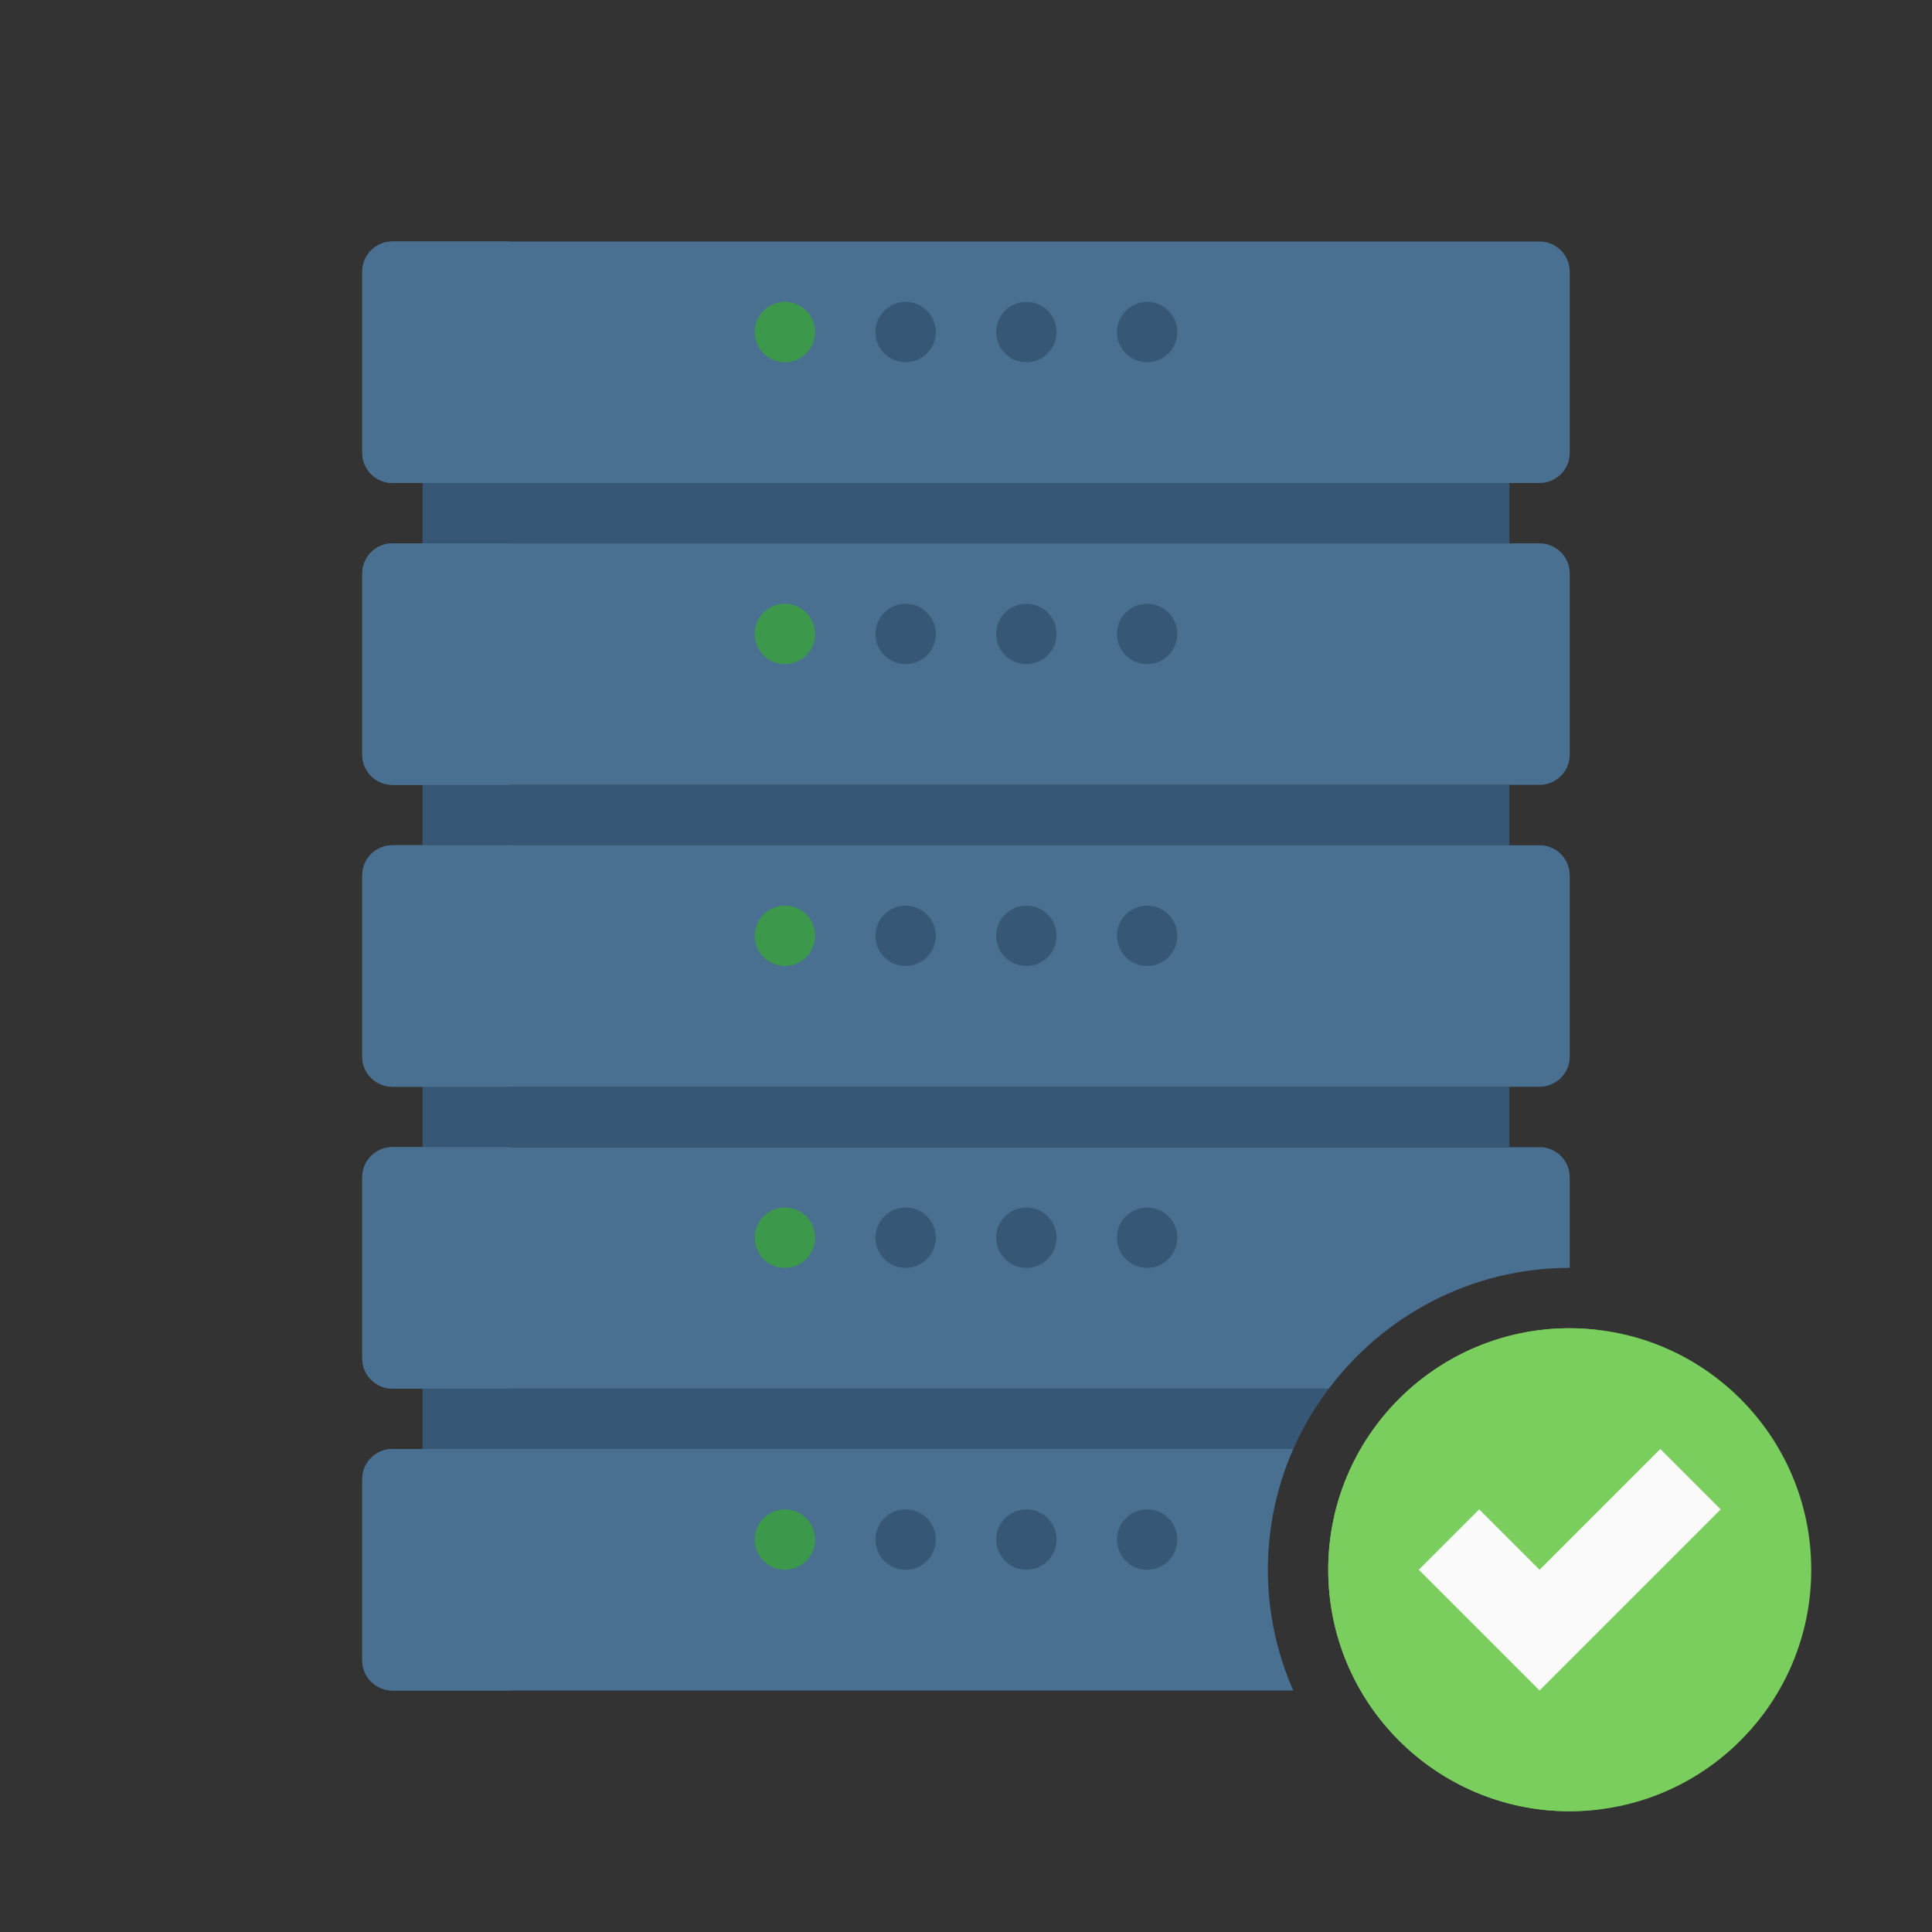 <?xml version="1.0"?>
<svg xmlns="http://www.w3.org/2000/svg" xmlns:xlink="http://www.w3.org/1999/xlink" xmlns:svgjs="http://svgjs.com/svgjs" version="1.1" width="512" height="512" x="0" y="0" viewBox="0 0 64 64" style="enable-background:new 0 0 512 512" xml:space="preserve" class=""><rect x="0" y="0" width="64" height="64" fill="#333333" stroke="none"/><g><g xmlns="http://www.w3.org/2000/svg" id="Icons"><g><g><path d="m52 42v-3c0-.552-.448-1-1-1h-38c-.552 0-1 .448-1 1v6c0 .552.448 1 1 1h31.019c1.827-2.423 4.719-4 7.981-4z" fill="#496f91" data-original="#64c8f0" style="" class=""/></g><g><path d="m42 52c0-1.422.303-2.774.841-4h-29.841c-.552 0-1 .448-1 1v6c0 .552.448 1 1 1h29.841c-.538-1.226-.841-2.578-.841-4z" fill="#496f91" data-original="#64c8f0" style="" class=""/></g><g><path d="m34 52c.552 0 1-.448 1-1 0-.552-.448-1-1-1-.552 0-1 .448-1 1 0 .552.448 1 1 1z" fill="#365876" data-original="#288cb4" style="" class=""/></g><g><path d="m38 52c.552 0 1-.448 1-1 0-.552-.448-1-1-1-.552 0-1 .448-1 1 0 .552.448 1 1 1z" fill="#365876" data-original="#288cb4" style="" class=""/></g><g><path d="m30 52c.552 0 1-.448 1-1 0-.552-.448-1-1-1-.552 0-1 .448-1 1 0 .552.448 1 1 1z" fill="#365876" data-original="#288cb4" style="" class=""/></g><g><path d="m26 52c.552 0 1-.448 1-1 0-.552-.448-1-1-1-.552 0-1 .448-1 1 0 .552.448 1 1 1z" fill="#3c994c" data-original="#fa6450" style="" class=""/></g><g><path d="m14 36h36v2h-36z" fill="#365876" data-original="#288cb4" style="" class=""/></g><g><path d="m34 42c.552 0 1-.448 1-1 0-.552-.448-1-1-1-.552 0-1 .448-1 1 0 .552.448 1 1 1z" fill="#365876" data-original="#288cb4" style="" class=""/></g><g><path d="m38 42c.552 0 1-.448 1-1 0-.552-.448-1-1-1-.552 0-1 .448-1 1 0 .552.448 1 1 1z" fill="#365876" data-original="#288cb4" style="" class=""/></g><g><path d="m30 42c.552 0 1-.448 1-1 0-.552-.448-1-1-1-.552 0-1 .448-1 1 0 .552.448 1 1 1z" fill="#365876" data-original="#288cb4" style="" class=""/></g><g><path d="m26 42c.552 0 1-.448 1-1 0-.552-.448-1-1-1-.552 0-1 .448-1 1 0 .552.448 1 1 1z" fill="#3c994c" data-original="#fa6450" style="" class=""/></g><g><path d="m14 26h36v2h-36z" fill="#365876" data-original="#288cb4" style="" class=""/></g><g><path d="m51 36h-38c-.552 0-1-.448-1-1v-6c0-.552.448-1 1-1h38c.552 0 1 .448 1 1v6c0 .552-.448 1-1 1z" fill="#496f91" data-original="#64c8f0" style="" class=""/></g><g><path d="m34 32c.552 0 1-.448 1-1 0-.552-.448-1-1-1-.552 0-1 .448-1 1 0 .552.448 1 1 1z" fill="#365876" data-original="#288cb4" style="" class=""/></g><g><path d="m38 32c.552 0 1-.448 1-1 0-.552-.448-1-1-1-.552 0-1 .448-1 1 0 .552.448 1 1 1z" fill="#365876" data-original="#288cb4" style="" class=""/></g><g><path d="m30 32c.552 0 1-.448 1-1 0-.552-.448-1-1-1-.552 0-1 .448-1 1 0 .552.448 1 1 1z" fill="#365876" data-original="#288cb4" style="" class=""/></g><g><path d="m26 32c.552 0 1-.448 1-1 0-.552-.448-1-1-1-.552 0-1 .448-1 1 0 .552.448 1 1 1z" fill="#3c994c" data-original="#fa6450" style="" class=""/></g><g><path d="m14 16h36v2h-36z" fill="#365876" data-original="#288cb4" style="" class=""/></g><g><path d="m51 26h-38c-.552 0-1-.448-1-1v-6c0-.552.448-1 1-1h38c.552 0 1 .448 1 1v6c0 .552-.448 1-1 1z" fill="#496f91" data-original="#64c8f0" style="" class=""/></g><g><path d="m34 22c.552 0 1-.448 1-1 0-.552-.448-1-1-1-.552 0-1 .448-1 1 0 .552.448 1 1 1z" fill="#365876" data-original="#288cb4" style="" class=""/></g><g><path d="m38 22c.552 0 1-.448 1-1 0-.552-.448-1-1-1-.552 0-1 .448-1 1 0 .552.448 1 1 1z" fill="#365876" data-original="#288cb4" style="" class=""/></g><g><path d="m30 22c.552 0 1-.448 1-1 0-.552-.448-1-1-1-.552 0-1 .448-1 1 0 .552.448 1 1 1z" fill="#365876" data-original="#288cb4" style="" class=""/></g><g><path d="m26 22c.552 0 1-.448 1-1 0-.552-.448-1-1-1-.552 0-1 .448-1 1 0 .552.448 1 1 1z" fill="#3c994c" data-original="#fa6450" style="" class=""/></g><g><path d="m51 16h-38c-.552 0-1-.448-1-1v-6c0-.552.448-1 1-1h38c.552 0 1 .448 1 1v6c0 .552-.448 1-1 1z" fill="#496f91" data-original="#64c8f0" style="" class=""/></g><g><path d="m16 15v-6c0-.552.448-1 1-1h-4c-.552 0-1 .448-1 1v6c0 .552.448 1 1 1h4c-.552 0-1-.448-1-1z" fill="#496f91" data-original="#46aad2" style="" class=""/></g><g><path d="m16 25v-6c0-.552.448-1 1-1h-4c-.552 0-1 .448-1 1v6c0 .552.448 1 1 1h4c-.552 0-1-.448-1-1z" fill="#496f91" data-original="#46aad2" style="" class=""/></g><g><path d="m16 35v-6c0-.552.448-1 1-1h-4c-.552 0-1 .448-1 1v6c0 .552.448 1 1 1h4c-.552 0-1-.448-1-1z" fill="#496f91" data-original="#46aad2" style="" class=""/></g><g><path d="m16 45v-6c0-.552.448-1 1-1h-4c-.552 0-1 .448-1 1v6c0 .552.448 1 1 1h4c-.552 0-1-.448-1-1z" fill="#496f91" data-original="#46aad2" style="" class=""/></g><g><path d="m16 55v-6c0-.552.448-1 1-1h-4c-.552 0-1 .448-1 1v6c0 .552.448 1 1 1h4c-.552 0-1-.448-1-1z" fill="#496f91" data-original="#46aad2" style="" class=""/></g><g><path d="m34 12c.552 0 1-.448 1-1 0-.552-.448-1-1-1-.552 0-1 .448-1 1 0 .552.448 1 1 1z" fill="#365876" data-original="#288cb4" style="" class=""/></g><g><path d="m38 12c.552 0 1-.448 1-1 0-.552-.448-1-1-1-.552 0-1 .448-1 1 0 .552.448 1 1 1z" fill="#365876" data-original="#288cb4" style="" class=""/></g><g><path d="m30 12c.552 0 1-.448 1-1 0-.552-.448-1-1-1-.552 0-1 .448-1 1 0 .552.448 1 1 1z" fill="#365876" data-original="#288cb4" style="" class=""/></g><g><path d="m26 12c.552 0 1-.448 1-1 0-.552-.448-1-1-1-.552 0-1 .448-1 1 0 .552.448 1 1 1z" fill="#3c994c" data-original="#fa6450" style="" class=""/></g><g><path d="m14 46v2h28.841c.314-.716.713-1.383 1.178-2z" fill="#365876" data-original="#288cb4" style="" class=""/></g><g><circle cx="52" cy="52" fill="#7ace5e" r="8" data-original="#3cc8b4" style="" class=""/></g><g><path d="m46 52c0-4.079 3.055-7.438 7-7.931-.328-.041-.661-.069-1-.069-4.418 0-8 3.582-8 8s3.582 8 8 8c.339 0 .672-.028 1-.069-3.945-.493-7-3.852-7-7.931z" fill="#7ace5e" data-original="#1eaa96" style="" class=""/></g><g><path d="m57 50-6 6-4-4 2-2 2 2 4-4z" fill="#fbfbfb" data-original="#f0f0f0" style="" class=""/></g></g></g></g></svg>
